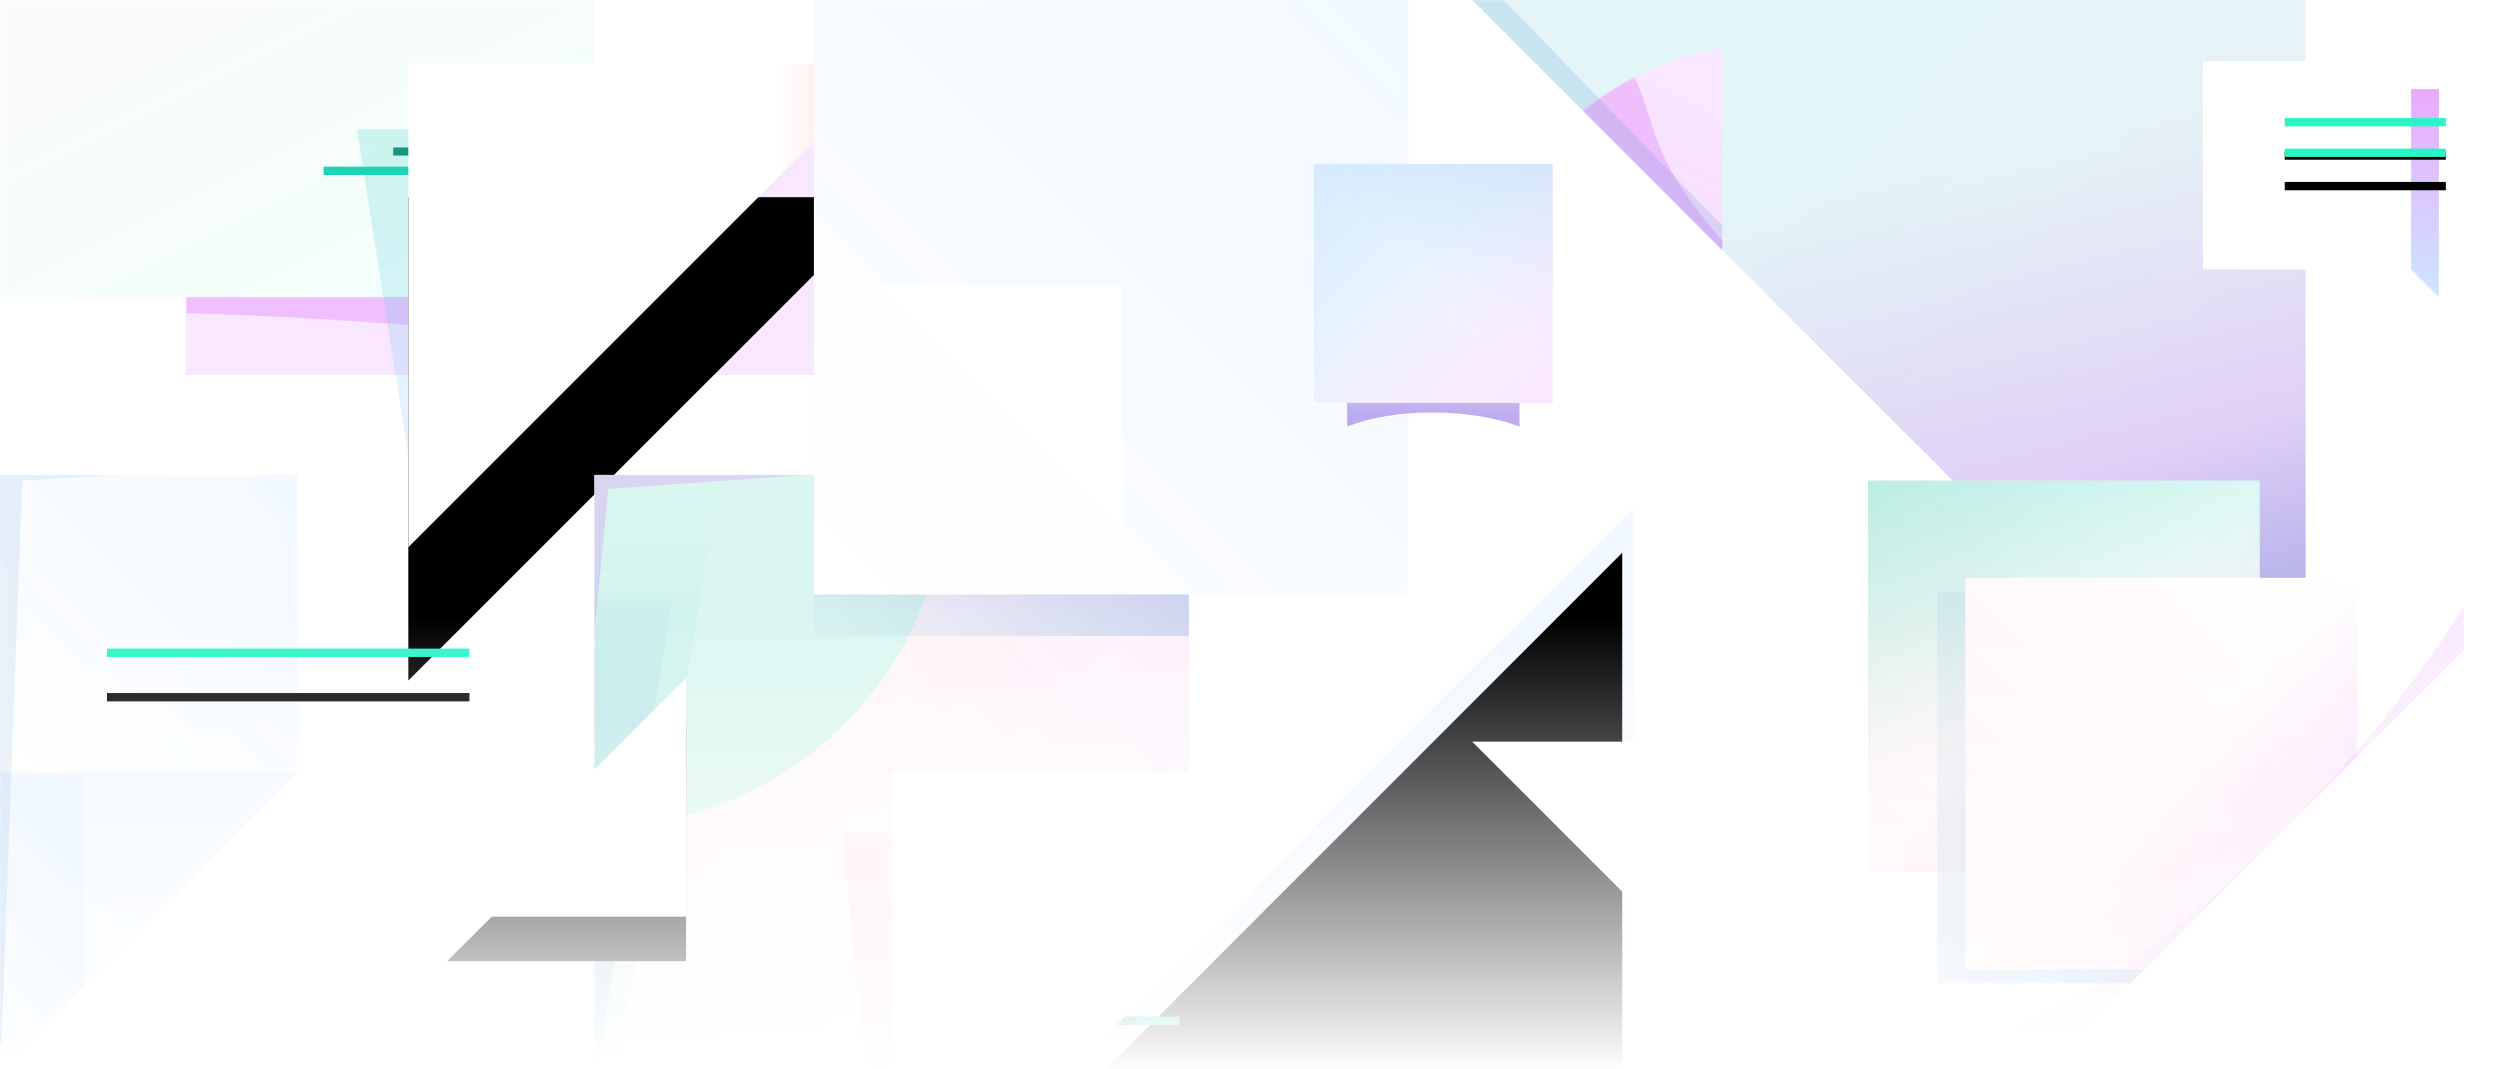 <?xml version="1.0" encoding="UTF-8"?>
<svg width="1800px" height="770px" viewBox="0 0 1800 770" version="1.1" xmlns="http://www.w3.org/2000/svg" xmlns:xlink="http://www.w3.org/1999/xlink" style="background: #FFFFFF;">
    <!-- Generator: Sketch 48.1 (47250) - http://www.bohemiancoding.com/sketch -->
    <title>bg_illustration_services</title>
    <desc>Created with Sketch.</desc>
    <defs>
        <rect id="path-1" x="0" y="0" width="1800" height="770"></rect>
        <path d="M340,170 L170,170 L0,170 L0,0 L170,0 L340,0 L510,0 L510,170 L340,170 Z" id="path-3"></path>
        <filter x="-5.7%" y="-37.9%" width="111.5%" height="175.9%" filterUnits="objectBoundingBox" id="filter-5">
            <feGaussianBlur stdDeviation="6" in="SourceGraphic"></feGaussianBlur>
        </filter>
        <linearGradient x1="100%" y1="100%" x2="0%" y2="0%" id="linearGradient-6">
            <stop stop-color="#F2FFFC" offset="0%"></stop>
            <stop stop-color="#FAFAFA" offset="100%"></stop>
        </linearGradient>
        <linearGradient x1="18.529%" y1="77.13%" x2="0%" y2="0%" id="linearGradient-7">
            <stop stop-color="#7EBFFF" offset="0%"></stop>
            <stop stop-color="#1ED2B5" offset="100%"></stop>
        </linearGradient>
        <filter x="-24.7%" y="-16.1%" width="149.4%" height="132.2%" filterUnits="objectBoundingBox" id="filter-8">
            <feGaussianBlur stdDeviation="14" in="SourceGraphic"></feGaussianBlur>
        </filter>
        <rect id="path-9" x="0" y="0" width="166" height="6"></rect>
        <filter x="-26.1%" y="-52.9%" width="152.2%" height="205.9%" filterUnits="objectBoundingBox" id="filter-11">
            <feGaussianBlur stdDeviation="6" in="SourceGraphic"></feGaussianBlur>
        </filter>
        <linearGradient x1="75.63%" y1="10.955%" x2="83.693%" y2="10.955%" id="linearGradient-12">
            <stop stop-color="#FFFFFF" offset="0%"></stop>
            <stop stop-color="#FFF2F2" offset="100%"></stop>
        </linearGradient>
        <polygon id="path-13" points="294 46 642 46 294 394"></polygon>
        <filter x="-27.6%" y="-13.8%" width="155.2%" height="169.0%" filterUnits="objectBoundingBox" id="filter-14">
            <feOffset dx="0" dy="64" in="SourceAlpha" result="shadowOffsetOuter1"></feOffset>
            <feGaussianBlur stdDeviation="16" in="shadowOffsetOuter1" result="shadowBlurOuter1"></feGaussianBlur>
            <feColorMatrix values="0 0 0 0 0.118   0 0 0 0 0.824   0 0 0 0 0.71  0 0 0 0.06 0" type="matrix" in="shadowBlurOuter1" result="shadowMatrixOuter1"></feColorMatrix>
            <feOffset dx="0" dy="32" in="SourceAlpha" result="shadowOffsetOuter2"></feOffset>
            <feGaussianBlur stdDeviation="8" in="shadowOffsetOuter2" result="shadowBlurOuter2"></feGaussianBlur>
            <feColorMatrix values="0 0 0 0 0.494   0 0 0 0 0.749   0 0 0 0 1  0 0 0 0.14 0" type="matrix" in="shadowBlurOuter2" result="shadowMatrixOuter2"></feColorMatrix>
            <feMerge>
                <feMergeNode in="shadowMatrixOuter1"></feMergeNode>
                <feMergeNode in="shadowMatrixOuter2"></feMergeNode>
            </feMerge>
        </filter>
        <linearGradient x1="50%" y1="50%" x2="0%" y2="100%" id="linearGradient-15">
            <stop stop-color="#F1F8FF" offset="0%"></stop>
            <stop stop-color="#FFFFFF" offset="100%"></stop>
        </linearGradient>
        <linearGradient x1="100%" y1="100%" x2="0%" y2="0%" id="linearGradient-16">
            <stop stop-color="#FFFFFF" offset="0%"></stop>
            <stop stop-color="#FFF2F2" offset="100%"></stop>
        </linearGradient>
        <linearGradient x1="100%" y1="0%" x2="50%" y2="50%" id="linearGradient-17">
            <stop stop-color="#F9E5FF" stop-opacity="0.6" offset="0%"></stop>
            <stop stop-color="#F9E5FF" stop-opacity="0" offset="100%"></stop>
        </linearGradient>
        <path d="M428,214 L428,428 L214,428 L0,428 L0,214 L0,0 L214,0 L428,0 L428,214 Z" id="path-18"></path>
        <linearGradient x1="0%" y1="100%" x2="0%" y2="0%" id="linearGradient-20">
            <stop stop-color="#CA29F7" offset="0%"></stop>
            <stop stop-color="#FE9896" stop-opacity="0.5" offset="100%"></stop>
        </linearGradient>
        <filter x="-14.3%" y="-15.8%" width="128.6%" height="131.6%" filterUnits="objectBoundingBox" id="filter-21">
            <feGaussianBlur stdDeviation="10" in="SourceGraphic"></feGaussianBlur>
        </filter>
        <linearGradient x1="85.692%" y1="5.573%" x2="85.692%" y2="76.927%" id="linearGradient-22">
            <stop stop-color="#1ED2B5" stop-opacity="0" offset="0%"></stop>
            <stop stop-color="#1ED2B5" stop-opacity="0.3" offset="100%"></stop>
        </linearGradient>
        <filter x="-60.8%" y="-21.4%" width="221.5%" height="142.8%" filterUnits="objectBoundingBox" id="filter-23">
            <feGaussianBlur stdDeviation="32" in="SourceGraphic"></feGaussianBlur>
        </filter>
        <linearGradient x1="64.801%" y1="100%" x2="64.801%" y2="2.193%" id="linearGradient-24">
            <stop stop-color="#679ED4" stop-opacity="0.8" offset="0%"></stop>
            <stop stop-color="#679ED4" stop-opacity="0.1" offset="100%"></stop>
        </linearGradient>
        <filter x="-25.4%" y="-8.8%" width="150.8%" height="117.7%" filterUnits="objectBoundingBox" id="filter-25">
            <feGaussianBlur stdDeviation="10" in="SourceGraphic"></feGaussianBlur>
        </filter>
        <filter x="-10.3%" y="-12.5%" width="120.6%" height="124.9%" filterUnits="objectBoundingBox" id="filter-26">
            <feGaussianBlur stdDeviation="16" in="SourceGraphic"></feGaussianBlur>
        </filter>
        <linearGradient x1="53.965%" y1="72.52%" x2="0%" y2="100%" id="linearGradient-27">
            <stop stop-color="#679ED4" stop-opacity="0.8" offset="0%"></stop>
            <stop stop-color="#679ED4" stop-opacity="0.1" offset="100%"></stop>
        </linearGradient>
        <linearGradient x1="30.797%" y1="72.461%" x2="30.797%" y2="96.243%" id="linearGradient-28">
            <stop stop-color="#CA29F7" stop-opacity="0.4" offset="0%"></stop>
            <stop stop-color="#CA29F7" stop-opacity="0" offset="100%"></stop>
        </linearGradient>
        <path d="M372,116 L158,116 L158,-98 L158,-312 L372,-312 L586,-312 L586,-98 L586,116 L372,116 Z" id="path-29"></path>
        <filter x="-16.8%" y="-16.8%" width="133.6%" height="133.6%" filterUnits="objectBoundingBox" id="filter-30">
            <feGaussianBlur stdDeviation="24" in="SourceGraphic"></feGaussianBlur>
        </filter>
        <linearGradient x1="48.8%" y1="50.813%" x2="100%" y2="100%" id="linearGradient-31">
            <stop stop-color="#F1F8FF" offset="0%"></stop>
            <stop stop-color="#FFFFFF" offset="100%"></stop>
        </linearGradient>
        <polygon id="path-32" points="1176 366 1176 770 772 770"></polygon>
        <filter x="-8.9%" y="-8.9%" width="117.8%" height="117.8%" filterUnits="objectBoundingBox" id="filter-33">
            <feGaussianBlur stdDeviation="20" in="SourceAlpha" result="shadowBlurInner1"></feGaussianBlur>
            <feOffset dx="-8" dy="32" in="shadowBlurInner1" result="shadowOffsetInner1"></feOffset>
            <feComposite in="shadowOffsetInner1" in2="SourceAlpha" operator="arithmetic" k2="-1" k3="1" result="shadowInnerInner1"></feComposite>
            <feColorMatrix values="0 0 0 0 0.792   0 0 0 0 0.161   0 0 0 0 0.969  0 0 0 0.06 0" type="matrix" in="shadowInnerInner1"></feColorMatrix>
        </filter>
        <polygon id="path-34" points="404 0 404 404 0 404"></polygon>
        <rect id="path-36" x="0" y="0" width="166" height="6"></rect>
        <filter x="-17.5%" y="-52.9%" width="135.0%" height="205.9%" filterUnits="objectBoundingBox" id="filter-38">
            <feGaussianBlur stdDeviation="6" in="SourceGraphic"></feGaussianBlur>
        </filter>
        <linearGradient x1="100%" y1="0%" x2="0%" y2="100%" id="linearGradient-39">
            <stop stop-color="#F1F8FF" offset="0%"></stop>
            <stop stop-color="#FFFFFF" offset="100%"></stop>
        </linearGradient>
        <linearGradient x1="50%" y1="100%" x2="50%" y2="31.452%" id="linearGradient-40">
            <stop stop-color="#679ED4" stop-opacity="0.8" offset="0%"></stop>
            <stop stop-color="#679ED4" stop-opacity="0.1" offset="100%"></stop>
        </linearGradient>
        <linearGradient x1="50%" y1="100%" x2="50%" y2="0%" id="linearGradient-41">
            <stop stop-color="#CA29F7" stop-opacity="0.4" offset="0%"></stop>
            <stop stop-color="#CA29F7" stop-opacity="0" offset="100%"></stop>
        </linearGradient>
        <path d="M24,65 L148,65 L148,189 C129.208,182.333 108.208,179 85,179 C61.792,179 41.458,182.333 24,189 L24,65 Z" id="path-42"></path>
        <filter x="-38.7%" y="-38.7%" width="177.4%" height="177.4%" filterUnits="objectBoundingBox" id="filter-43">
            <feGaussianBlur stdDeviation="16" in="SourceGraphic"></feGaussianBlur>
        </filter>
        <linearGradient x1="0%" y1="0%" x2="100%" y2="100%" id="linearGradient-44">
            <stop stop-color="#D6EAFE" offset="0%"></stop>
            <stop stop-color="#FFFFFF" offset="100%"></stop>
        </linearGradient>
        <linearGradient x1="100%" y1="0%" x2="50%" y2="50%" id="linearGradient-45">
            <stop stop-color="#B0D1F2" offset="0%"></stop>
            <stop stop-color="#B0D1F2" stop-opacity="0" offset="100%"></stop>
        </linearGradient>
        <linearGradient x1="100%" y1="100%" x2="50%" y2="34.595%" id="linearGradient-46">
            <stop stop-color="#F9E5FF" offset="0%"></stop>
            <stop stop-color="#F9E5FF" stop-opacity="0" offset="100%"></stop>
        </linearGradient>
        <rect id="path-47" x="0" y="0" width="172" height="172"></rect>
        <linearGradient x1="24.575%" y1="26.585%" x2="100%" y2="100%" id="linearGradient-48">
            <stop stop-color="#F2FFFC" offset="0%"></stop>
            <stop stop-color="#FAFAFA" offset="100%"></stop>
        </linearGradient>
        <linearGradient x1="100%" y1="100%" x2="79.57%" y2="13.854%" id="linearGradient-49">
            <stop stop-color="#CA29F7" stop-opacity="0.4" offset="0%"></stop>
            <stop stop-color="#CA29F7" stop-opacity="0" offset="100%"></stop>
        </linearGradient>
        <linearGradient x1="100%" y1="100%" x2="85.539%" y2="52.361%" id="linearGradient-50">
            <stop stop-color="#679ED4" stop-opacity="0.8" offset="0%"></stop>
            <stop stop-color="#679ED4" stop-opacity="0.1" offset="100%"></stop>
        </linearGradient>
        <polygon id="path-51" points="0 0 600 0 600 600"></polygon>
        <linearGradient x1="36.339%" y1="100%" x2="36.339%" y2="0%" id="linearGradient-53">
            <stop stop-color="#7EBFFF" offset="0%"></stop>
            <stop stop-color="#CA29F7" offset="100%"></stop>
        </linearGradient>
        <filter x="-16.0%" y="-16.0%" width="132.0%" height="132.0%" filterUnits="objectBoundingBox" id="filter-54">
            <feGaussianBlur stdDeviation="8" in="SourceGraphic"></feGaussianBlur>
        </filter>
        <linearGradient x1="80.578%" y1="78.416%" x2="100%" y2="41.808%" id="linearGradient-55">
            <stop stop-color="#CA29F7" stop-opacity="0.4" offset="0%"></stop>
            <stop stop-color="#CA29F7" stop-opacity="0" offset="100%"></stop>
        </linearGradient>
        <circle id="path-56" cx="215" cy="215" r="215"></circle>
        <filter x="-13.5%" y="-11.6%" width="138.1%" height="138.1%" filterUnits="objectBoundingBox" id="filter-58">
            <feOffset dx="24" dy="32" in="SourceAlpha" result="shadowOffsetOuter1"></feOffset>
            <feGaussianBlur stdDeviation="22" in="shadowOffsetOuter1" result="shadowBlurOuter1"></feGaussianBlur>
            <feColorMatrix values="0 0 0 0 0.404   0 0 0 0 0.62   0 0 0 0 0.831  0 0 0 0.3 0" type="matrix" in="shadowBlurOuter1"></feColorMatrix>
        </filter>
        <filter x="-12.9%" y="-13.7%" width="125.7%" height="127.4%" filterUnits="objectBoundingBox" id="filter-59">
            <feGaussianBlur stdDeviation="20" in="SourceGraphic"></feGaussianBlur>
        </filter>
        <filter x="-7.1%" y="-7.2%" width="114.2%" height="114.4%" filterUnits="objectBoundingBox" id="filter-60">
            <feGaussianBlur stdDeviation="16" in="SourceGraphic"></feGaussianBlur>
        </filter>
        <rect id="path-61" x="0" y="0" width="166" height="6"></rect>
        <filter x="-17.5%" y="-52.9%" width="135.0%" height="205.9%" filterUnits="objectBoundingBox" id="filter-63">
            <feGaussianBlur stdDeviation="6" in="SourceGraphic"></feGaussianBlur>
        </filter>
        <linearGradient x1="100%" y1="0%" x2="0%" y2="100%" id="linearGradient-64">
            <stop stop-color="#FFFFFF" offset="0%"></stop>
            <stop stop-color="#FFF2F2" offset="100%"></stop>
        </linearGradient>
        <linearGradient x1="100%" y1="100%" x2="50%" y2="50%" id="linearGradient-65">
            <stop stop-color="#CA29F7" stop-opacity="0.2" offset="0%"></stop>
            <stop stop-color="#CA29F7" stop-opacity="0" offset="100%"></stop>
        </linearGradient>
        <linearGradient x1="26.551%" y1="70.418%" x2="0%" y2="0%" id="linearGradient-66">
            <stop stop-color="#1ED2B5" stop-opacity="0" offset="0%"></stop>
            <stop stop-color="#1ED2B5" stop-opacity="0.3" offset="100%"></stop>
        </linearGradient>
        <path d="M1345,487 L1345,346 L1486,346 L1627,346 L1627,487 L1627,628 L1486,628 L1345,628 L1345,487 Z" id="path-67"></path>
        <linearGradient x1="94.732%" y1="100%" x2="7.601%" y2="31.172%" id="linearGradient-68">
            <stop stop-color="#679ED4" stop-opacity="0.8" offset="0%"></stop>
            <stop stop-color="#679ED4" stop-opacity="0.1" offset="100%"></stop>
        </linearGradient>
        <filter x="-25.5%" y="-25.5%" width="151.1%" height="151.1%" filterUnits="objectBoundingBox" id="filter-69">
            <feGaussianBlur stdDeviation="24" in="SourceGraphic"></feGaussianBlur>
        </filter>
        <path d="M1415,557 L1415,416 L1556,416 L1697,416 L1697,557 L1697,698 L1556,698 L1415,698 L1415,557 Z" id="path-70"></path>
        <rect id="path-71" x="0" y="0" width="214" height="428"></rect>
        <filter x="-12.9%" y="-10.3%" width="125.9%" height="120.5%" filterUnits="objectBoundingBox" id="filter-73">
            <feGaussianBlur stdDeviation="16" in="SourceGraphic"></feGaussianBlur>
        </filter>
        <polygon id="path-74" points="494 488 494 660 322 660"></polygon>
        <filter x="-30.2%" y="-16.3%" width="160.5%" height="165.1%" filterUnits="objectBoundingBox" id="filter-75">
            <feOffset dx="0" dy="32" in="SourceAlpha" result="shadowOffsetOuter1"></feOffset>
            <feGaussianBlur stdDeviation="12" in="shadowOffsetOuter1" result="shadowBlurOuter1"></feGaussianBlur>
            <feColorMatrix values="0 0 0 0 0.494   0 0 0 0 0.749   0 0 0 0 1  0 0 0 0.2 0" type="matrix" in="shadowBlurOuter1"></feColorMatrix>
        </filter>
        <rect id="path-76" x="0" y="0" width="116" height="6"></rect>
        <filter x="-31.0%" y="-333.3%" width="162.1%" height="1433.3%" filterUnits="objectBoundingBox" id="filter-77">
            <feOffset dx="0" dy="24" in="SourceAlpha" result="shadowOffsetOuter1"></feOffset>
            <feGaussianBlur stdDeviation="8" in="shadowOffsetOuter1" result="shadowBlurOuter1"></feGaussianBlur>
            <feColorMatrix values="0 0 0 0 0.165   0 0 0 0 0.957   0 0 0 0 0.776  0 0 0 0.5 0" type="matrix" in="shadowBlurOuter1"></feColorMatrix>
        </filter>
        <rect id="path-78" x="0" y="22" width="116" height="6"></rect>
        <filter x="-31.0%" y="-333.3%" width="162.1%" height="1433.3%" filterUnits="objectBoundingBox" id="filter-79">
            <feOffset dx="0" dy="24" in="SourceAlpha" result="shadowOffsetOuter1"></feOffset>
            <feGaussianBlur stdDeviation="8" in="shadowOffsetOuter1" result="shadowBlurOuter1"></feGaussianBlur>
            <feColorMatrix values="0 0 0 0 0.165   0 0 0 0 0.957   0 0 0 0 0.776  0 0 0 0.5 0" type="matrix" in="shadowBlurOuter1"></feColorMatrix>
        </filter>
        <polygon id="path-80" points="77 467 338 467 338 473 77 473"></polygon>
        <filter x="-16.5%" y="-416.7%" width="133.0%" height="1766.7%" filterUnits="objectBoundingBox" id="filter-81">
            <feOffset dx="0" dy="32" in="SourceAlpha" result="shadowOffsetOuter1"></feOffset>
            <feGaussianBlur stdDeviation="9" in="shadowOffsetOuter1" result="shadowBlurOuter1"></feGaussianBlur>
            <feColorMatrix values="0 0 0 0 0.165   0 0 0 0 0.957   0 0 0 0 0.776  0 0 0 0.5 0" type="matrix" in="shadowBlurOuter1"></feColorMatrix>
        </filter>
        <filter x="-14.8%" y="-15.8%" width="129.5%" height="131.6%" filterUnits="objectBoundingBox" id="filter-82">
            <feGaussianBlur stdDeviation="16" in="SourceGraphic"></feGaussianBlur>
        </filter>
        <linearGradient x1="50%" y1="57.845%" x2="50%" y2="100%" id="linearGradient-83">
            <stop stop-color="#FFFFFF" stop-opacity="0" offset="0%"></stop>
            <stop stop-color="#FFFFFF" offset="100%"></stop>
        </linearGradient>
    </defs>
    <g id="Page-1" stroke="none" stroke-width="1" fill="none" fill-rule="evenodd">
        <g id="bg_illustration_services">
            <mask id="mask-2" fill="white">
                <use xlink:href="#path-1"></use>
            </mask>
            <use id="Rectangle-6" fill="#FFFFFF" xlink:href="#path-1"></use>
            <g id="Path-17" mask="url(#mask-2)">
                <g transform="translate(134, 100)">
                    <mask id="mask-4" fill="white">
                        <use xlink:href="#path-3"></use>
                    </mask>
                    <use id="Mask" stroke="none" fill="#F9E6FF" fill-rule="evenodd" xlink:href="#path-3"></use>
                    <path d="M-39,125 C104.81,125.492 240.436,143.6 254,137 C263.236,132.019 253.903,116.685 226,91 L-56,91 L-39,125 Z" id="Path-17" stroke="none" fill-opacity="0.2" fill="#CA29F7" fill-rule="evenodd" filter="url(#filter-5)" mask="url(#mask-4)"></path>
                </g>
            </g>
            <rect id="Rectangle" fill="url(#linearGradient-6)" mask="url(#mask-2)" x="0" y="0" width="428" height="214"></rect>
            <polygon id="Path-16" fill-opacity="0.2" fill="url(#linearGradient-7)" filter="url(#filter-8)" mask="url(#mask-2)" points="298 354 257 93 427 93"></polygon>
            <g id="Rectangle-2" mask="url(#mask-2)">
                <g transform="translate(233, 120)">
                    <mask id="mask-10" fill="white">
                        <use xlink:href="#path-9"></use>
                    </mask>
                    <use id="Mask" stroke="none" fill="#1ED2B5" fill-rule="evenodd" xlink:href="#path-9"></use>
                    <rect id="Rectangle-2" stroke="none" fill="#199480" fill-rule="evenodd" filter="url(#filter-11)" mask="url(#mask-10)" x="50" y="-14" width="69" height="34"></rect>
                </g>
            </g>
            <g id="Rectangle-Copy-18" mask="url(#mask-2)">
                <use fill="black" fill-opacity="1" filter="url(#filter-14)" xlink:href="#path-13"></use>
                <use fill="url(#linearGradient-12)" fill-rule="evenodd" xlink:href="#path-13"></use>
            </g>
            <rect id="Rectangle-Copy-2" fill="url(#linearGradient-15)" mask="url(#mask-2)" x="0" y="556" width="214" height="214"></rect>
            <g id="Combined-Shape" mask="url(#mask-2)">
                <g transform="translate(428, 342)">
                    <mask id="mask-19" fill="white">
                        <use xlink:href="#path-18"></use>
                    </mask>
                    <g id="Mask" stroke="none" fill="none" fill-rule="evenodd">
                        <use fill="url(#linearGradient-16)" xlink:href="#path-18"></use>
                        <use fill="url(#linearGradient-17)" xlink:href="#path-18"></use>
                    </g>
                    <polygon id="Path-18" stroke="none" fill-opacity="0.2" fill="url(#linearGradient-20)" fill-rule="evenodd" filter="url(#filter-21)" mask="url(#mask-19)" points="198 448 178 258 388 258 388 448"></polygon>
                    <circle id="Mask" stroke="none" fill="#DBF6F0" fill-rule="evenodd" mask="url(#mask-19)" cx="0" cy="0" r="254"></circle>
                    <polygon id="Rectangle-9" stroke="none" fill-opacity="0.5" fill="url(#linearGradient-22)" fill-rule="evenodd" filter="url(#filter-23)" mask="url(#mask-19)" points="-62 -21 96 -21 16 428 -62 428"></polygon>
                    <polygon id="Rectangle-9" stroke="none" fill-opacity="0.5" fill="url(#linearGradient-24)" fill-rule="evenodd" filter="url(#filter-25)" mask="url(#mask-19)" points="-62 89 56 89 2 428 -62 428"></polygon>
                    <polygon id="Path-15" stroke="none" fill-opacity="0.16" fill="#CA29F7" fill-rule="evenodd" filter="url(#filter-26)" mask="url(#mask-19)" points="-19 310 10 10 363 -15 363 -75 -92 -65 -102 306"></polygon>
                    <g id="Combined-Shape" stroke="none" fill="none" opacity="0.5" filter="url(#filter-30)" mask="url(#mask-19)" fill-rule="evenodd">
                        <use fill-opacity="0.8" fill="url(#linearGradient-27)" xlink:href="#path-29"></use>
                        <use fill="url(#linearGradient-28)" xlink:href="#path-29"></use>
                    </g>
                </g>
            </g>
            <path d="M856,556 L1070,556 L1070,770 L856,770 L642,770 L642,556 L856,556 Z" id="Combined-Shape" fill="#FFFFFF" mask="url(#mask-2)"></path>
            <g id="Rectangle-5" mask="url(#mask-2)">
                <use fill="url(#linearGradient-31)" fill-rule="evenodd" xlink:href="#path-32"></use>
                <use fill="black" fill-opacity="1" filter="url(#filter-33)" xlink:href="#path-32"></use>
            </g>
            <g id="Rectangle-7" mask="url(#mask-2)">
                <g transform="translate(772, 366)" id="Group">
                    <g>
                        <mask id="mask-35" fill="white">
                            <use xlink:href="#path-34"></use>
                        </mask>
                        <g id="Mask"></g>
                        <g id="Rectangle-2" mask="url(#mask-35)">
                            <g transform="translate(-89, 366)">
                                <mask id="mask-37" fill="white">
                                    <use xlink:href="#path-36"></use>
                                </mask>
                                <use id="Mask" stroke="none" fill="#1ED2B5" fill-rule="evenodd" xlink:href="#path-36"></use>
                                <polygon id="Rectangle-2" stroke="none" fill="#199480" fill-rule="evenodd" filter="url(#filter-38)" mask="url(#mask-37)" points="81 -13 150 -13 116 21 47 21"></polygon>
                            </g>
                        </g>
                    </g>
                </g>
            </g>
            <path d="M800,428 L586,428 L586,214 L586,0 L800,0 L1014,0 L1014,214 L1014,428 L800,428 Z" id="Combined-Shape" fill="url(#linearGradient-39)" mask="url(#mask-2)"></path>
            <g id="Group-3" mask="url(#mask-2)">
                <g transform="translate(946, 118)">
                    <g id="Rectangle-3" filter="url(#filter-43)" fill-opacity="0.6">
                        <use fill="url(#linearGradient-40)" xlink:href="#path-42"></use>
                        <use fill="url(#linearGradient-41)" xlink:href="#path-42"></use>
                    </g>
                    <g id="Rectangle-Copy-18">
                        <use fill="url(#linearGradient-44)" xlink:href="#path-47"></use>
                        <use fill-opacity="0.4" fill="url(#linearGradient-45)" xlink:href="#path-47"></use>
                        <use fill="url(#linearGradient-46)" xlink:href="#path-47"></use>
                    </g>
                </g>
            </g>
            <g id="Mask" mask="url(#mask-2)">
                <g transform="translate(1060, 0)">
                    <mask id="mask-52" fill="white">
                        <use xlink:href="#path-51"></use>
                    </mask>
                    <g id="Mask" stroke="none" fill="none" fill-rule="evenodd">
                        <use fill="url(#linearGradient-48)" xlink:href="#path-51"></use>
                        <use fill="url(#linearGradient-49)" xlink:href="#path-51"></use>
                        <use fill="url(#linearGradient-50)" xlink:href="#path-51"></use>
                    </g>
                    <rect id="Rectangle-Copy-13" stroke="none" fill-opacity="0.4" fill="url(#linearGradient-53)" fill-rule="evenodd" filter="url(#filter-54)" mask="url(#mask-52)" x="546" y="64" width="150" height="150"></rect>
                    <g id="Path-31" stroke="none" stroke-width="1" fill="none" fill-rule="evenodd" mask="url(#mask-52)">
                        <g transform="translate(0, 32)">
                            <mask id="mask-57" fill="white">
                                <use xlink:href="#path-56"></use>
                            </mask>
                            <g id="Mask" stroke="none" fill="none">
                                <use fill="black" fill-opacity="1" filter="url(#filter-58)" xlink:href="#path-56"></use>
                                <use fill="#F9E6FF" fill-rule="evenodd" xlink:href="#path-56"></use>
                                <use fill-opacity="0.2" fill="url(#linearGradient-55)" fill-rule="evenodd" xlink:href="#path-56"></use>
                            </g>
                            <path d="M111.434,12.996 C140.359,64.867 115.57,82.551 222.785,184.816 C330,287.082 402.418,272.059 423.824,293.004 C438.095,306.967 410.167,354.212 340.039,434.738 L140.359,367.32 L-39.012,75.25 C42.001,-0.833 92.15,-21.585 111.434,12.996 Z" id="Path-31" stroke="none" fill-opacity="0.2" fill="#CA29F7" fill-rule="evenodd" filter="url(#filter-59)" mask="url(#mask-57)"></path>
                        </g>
                    </g>
                    <polygon id="Path-29" stroke="none" fill-opacity="0.2" fill="#679ED4" fill-rule="evenodd" filter="url(#filter-60)" mask="url(#mask-52)" points="620 617 13 -10 -54 -10 568 655"></polygon>
                    <g id="Rectangle-2" stroke="none" stroke-width="1" fill="none" fill-rule="evenodd" mask="url(#mask-52)">
                        <g transform="translate(131, 245)">
                            <mask id="mask-62" fill="white">
                                <use xlink:href="#path-61"></use>
                            </mask>
                            <use id="Mask" stroke="none" fill="#1ED2B5" fill-rule="evenodd" xlink:href="#path-61"></use>
                            <polygon id="Rectangle-2" stroke="none" fill="#199480" fill-rule="evenodd" filter="url(#filter-63)" mask="url(#mask-62)" points="49 -13 118 -13 152 21 83 21"></polygon>
                        </g>
                    </g>
                </g>
            </g>
            <polygon id="Rectangle-Copy-19" fill="#FFFFFF" mask="url(#mask-2)" points="1060 534 1274 534 1274 748"></polygon>
            <g id="Combined-Shape" mask="url(#mask-2)">
                <use fill="url(#linearGradient-64)" xlink:href="#path-67"></use>
                <use fill="url(#linearGradient-65)" xlink:href="#path-67"></use>
                <use fill="url(#linearGradient-66)" xlink:href="#path-67"></use>
            </g>
            <path d="M1395,567 L1395,426 L1536,426 L1677,426 L1677,567 L1677,708 L1536,708 L1395,708 L1395,567 Z" id="Combined-Shape" fill="url(#linearGradient-68)" filter="url(#filter-69)" mask="url(#mask-2)"></path>
            <g id="Combined-Shape" mask="url(#mask-2)">
                <use fill="url(#linearGradient-64)" xlink:href="#path-70"></use>
                <use fill="url(#linearGradient-65)" xlink:href="#path-70"></use>
            </g>
            <rect id="Rectangle-Copy-3" fill="url(#linearGradient-39)" mask="url(#mask-2)" x="0" y="342" width="214" height="214"></rect>
            <rect id="Rectangle-Copy-13" fill="#FFFFFF" mask="url(#mask-2)" x="1586" y="44" width="150" height="150"></rect>
            <g id="Path-14" mask="url(#mask-2)">
                <g transform="translate(0, 342)">
                    <mask id="mask-72" fill="white">
                        <use xlink:href="#path-71"></use>
                    </mask>
                    <g id="Mask" stroke="none" fill="none"></g>
                    <polygon id="Path-14" stroke="none" fill-opacity="0.14" fill="#679ED4" fill-rule="evenodd" filter="url(#filter-73)" mask="url(#mask-72)" points="1 409 16 4 271 -11 271 -40 -100 -40 -56 428"></polygon>
                    <polygon id="Rectangle" stroke="none" fill="#FFFFFF" fill-rule="evenodd" mask="url(#mask-72)" points="214 214 214 428 0 428"></polygon>
                </g>
            </g>
            <g id="Rectangle" mask="url(#mask-2)">
                <use fill="black" fill-opacity="1" filter="url(#filter-75)" xlink:href="#path-74"></use>
                <use fill="#FFFFFF" fill-rule="evenodd" xlink:href="#path-74"></use>
            </g>
            <g id="Group-2" mask="url(#mask-2)">
                <g transform="translate(1645, 85)" id="Rectangle-7-Copy-2">
                    <g>
                        <use fill="black" fill-opacity="1" filter="url(#filter-77)" xlink:href="#path-76"></use>
                        <use fill="#2AF4C6" fill-rule="evenodd" xlink:href="#path-76"></use>
                    </g>
                    <g>
                        <use fill="black" fill-opacity="1" filter="url(#filter-79)" xlink:href="#path-78"></use>
                        <use fill="#2AF4C6" fill-rule="evenodd" xlink:href="#path-78"></use>
                    </g>
                </g>
            </g>
            <g id="Rectangle-7-Copy" mask="url(#mask-2)">
                <use fill="black" fill-opacity="1" filter="url(#filter-81)" xlink:href="#path-80"></use>
                <use fill="#2AF4C6" fill-rule="evenodd" xlink:href="#path-80"></use>
            </g>
            <path d="M1449,741 L1774,741 L1774,437 C1732.447,502.412 1680.781,564.079 1619,622 C1557.25,680.349 1500.583,720.016 1449,741 Z" id="Path-30" fill-opacity="0.1" fill="#CA29F7" filter="url(#filter-82)" mask="url(#mask-2)"></path>
            <polygon id="Rectangle-8" fill="#FFFFFF" mask="url(#mask-2)" points="1800 442 1800 770 1472 770"></polygon>
            <polygon id="Rectangle-11" fill="#FFFFFF" mask="url(#mask-2)" points="632 206 808 206 808 382"></polygon>
            <rect id="Rectangle-40" fill="url(#linearGradient-83)" mask="url(#mask-2)" x="60" y="0" width="1734" height="770"></rect>
        </g>
    </g>
</svg>